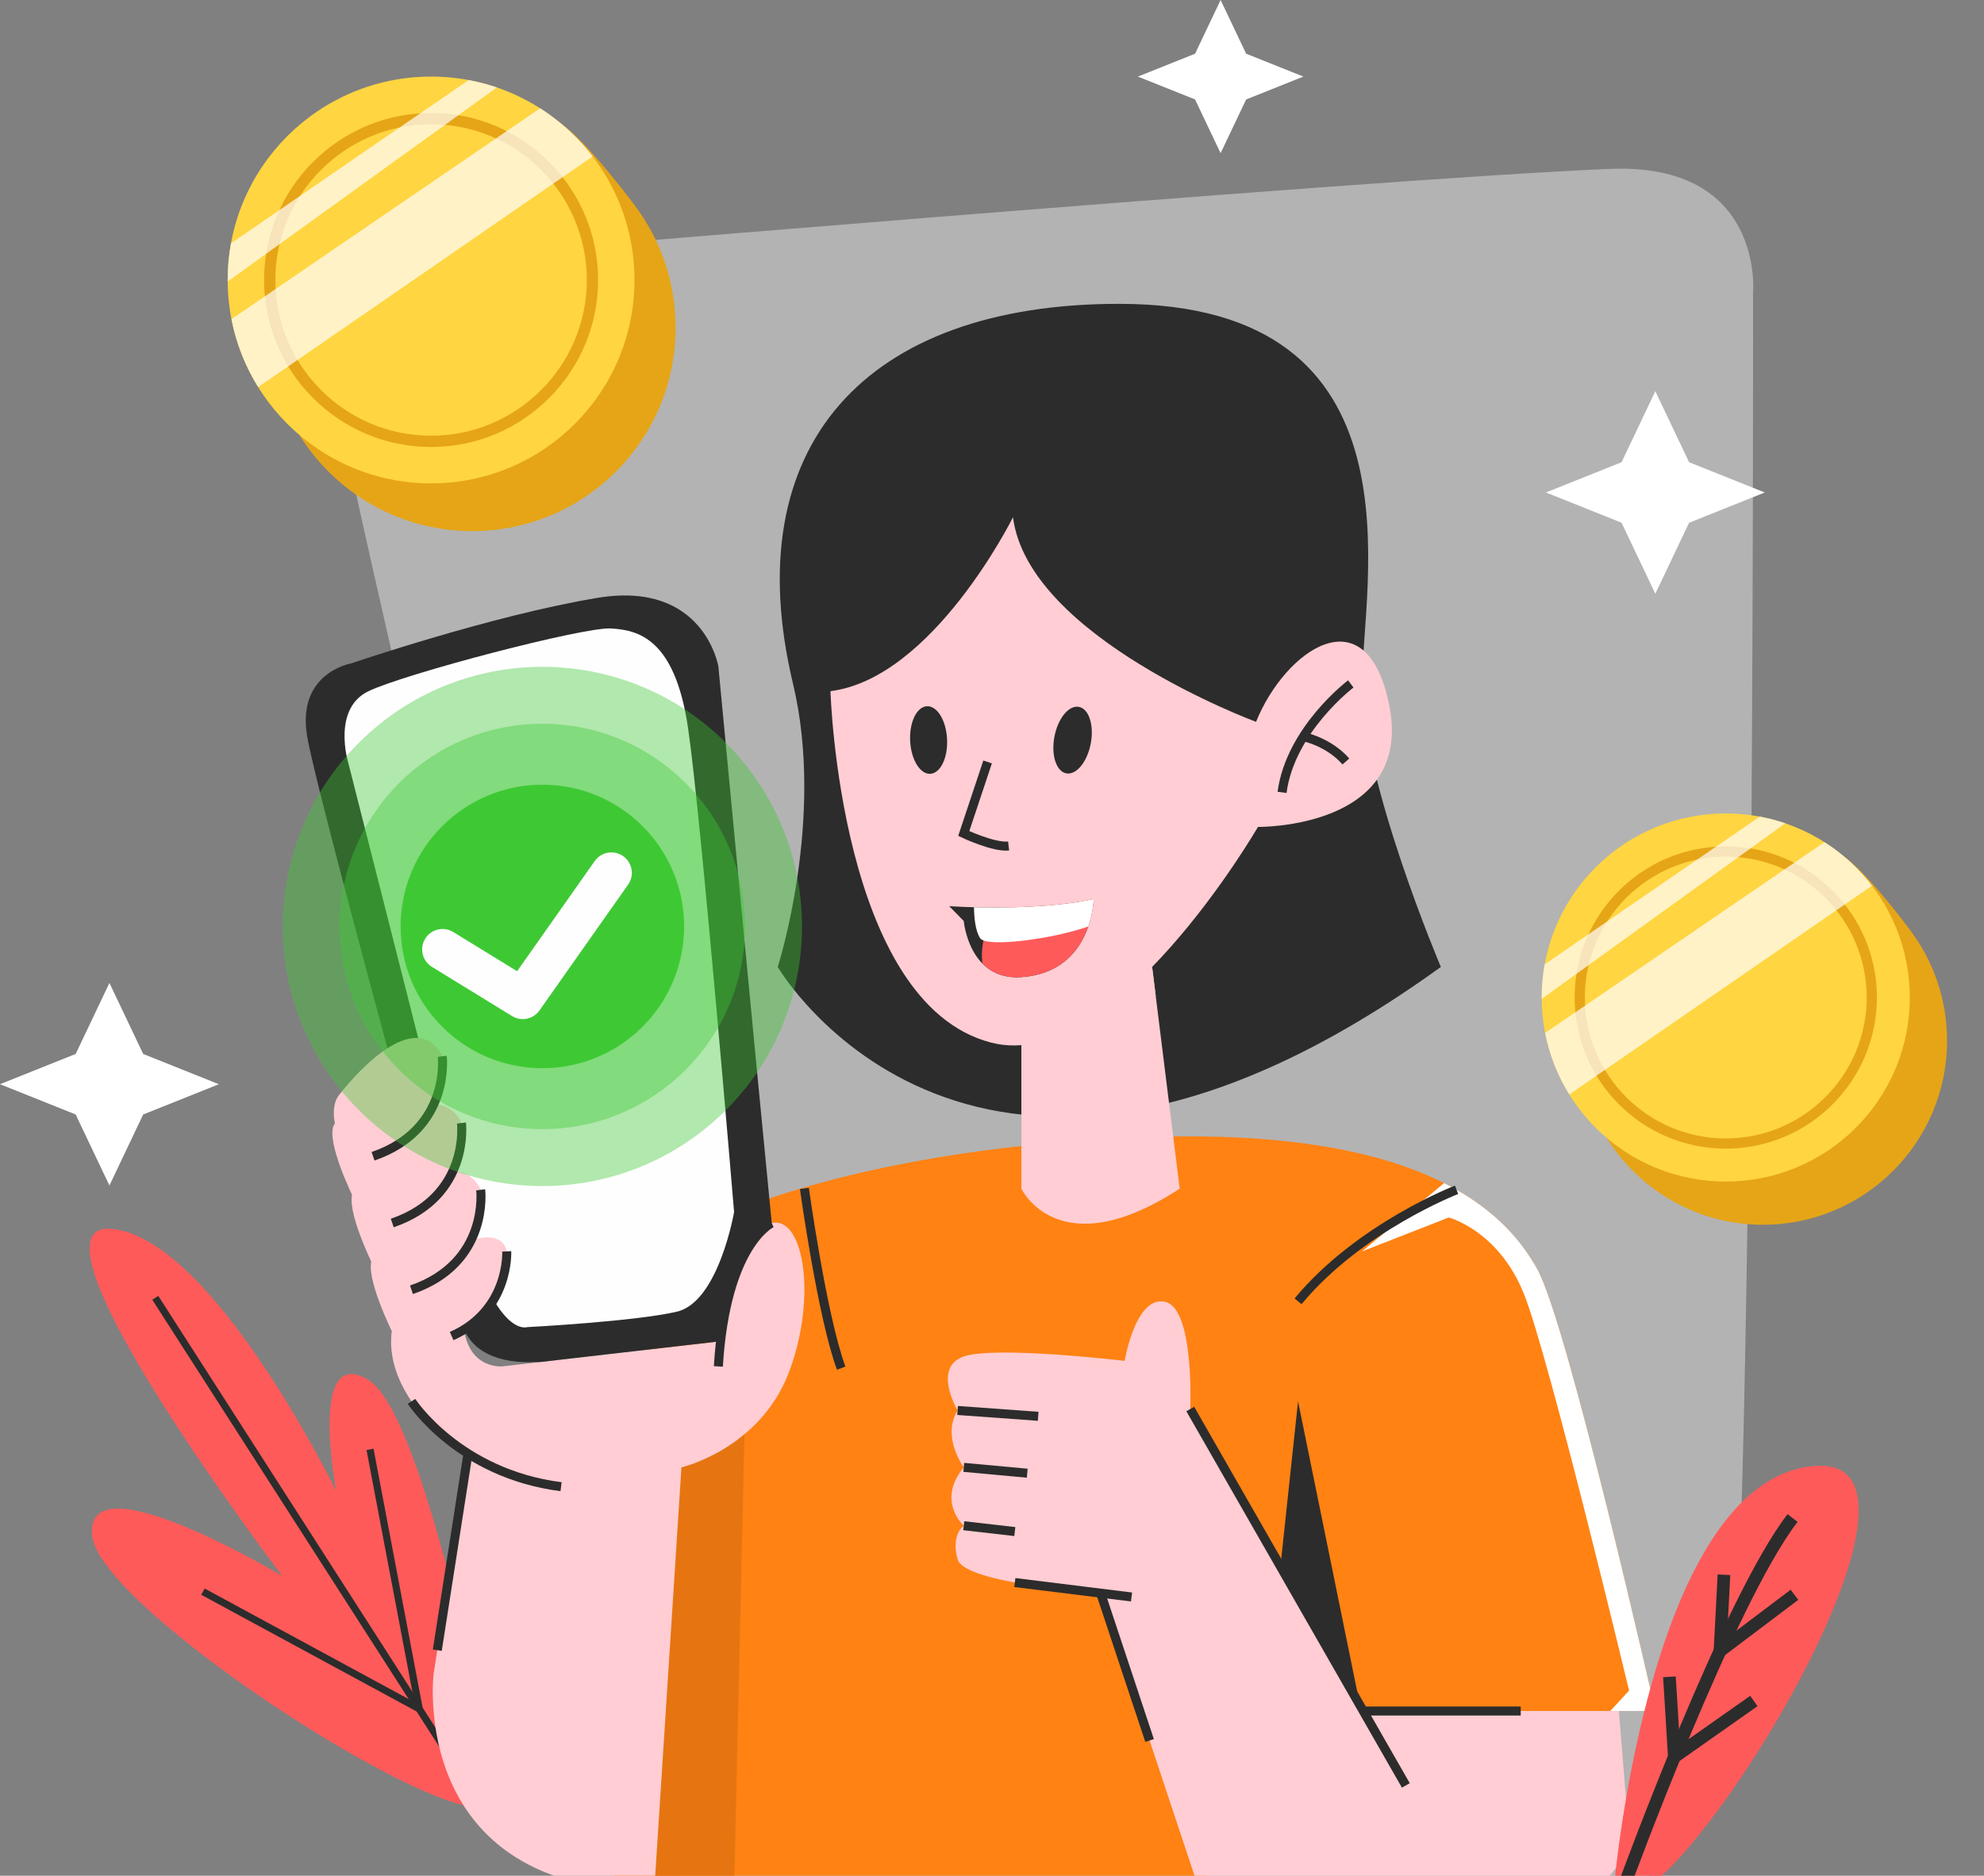 <svg width="440" height="416" viewBox="0 0 440 416" fill="none" xmlns="http://www.w3.org/2000/svg">
<rect x="0" y="0" width="440" height="416" fill="#808080" stroke="none"/>
<g clip-path="url(#clip0_6032_6954)">
<path d="M351.593 419.019C351.593 419.019 376.817 421.538 382.965 389.827C389.112 358.117 388.789 64.96 388.789 64.96C388.789 64.96 391.377 36.088 357.079 37.456C306.048 39.492 93.62 57.518 93.62 57.518C93.62 57.518 70.543 60.754 74.027 85.345C77.511 109.937 151.723 419.758 151.723 419.758L351.593 419.019Z" fill="white" fill-opacity="0.4"/>
<path d="M155.493 271.986C155.493 271.986 185.747 255.221 250.947 252.309C316.147 249.396 334.105 269.296 340.9 281.43C347.695 293.564 367.109 379.473 367.109 379.473C367.109 379.473 361.77 379.473 352.548 379.473C343.326 379.473 282.657 379.473 282.657 379.473L266.155 419.758L145.087 419.419C145.087 419.419 122.488 418.301 121.517 378.987C120.547 339.673 155.493 271.986 155.493 271.986Z" fill="#FF8213"/>
<path d="M367.109 379.473C367.109 379.473 347.695 293.565 340.9 281.431C337.714 275.74 332.072 268.343 320.256 262.391L302.071 277.534L321.306 270.013C321.306 270.013 332.377 272.924 337.988 287.012C343.599 301.1 361.285 374.943 361.285 374.943L357.122 379.473C363.51 379.473 367.109 379.473 367.109 379.473Z" fill="white"/>
<path d="M292.364 399.049L302.071 380.444L287.874 310.797L280.23 382.385L292.364 399.049Z" fill="#2C2C2C"/>
<path d="M162.803 419.419L165.232 312.494L138.505 317.833L122.356 365.495C121.723 370.239 121.413 374.777 121.517 378.988C122.488 418.302 145.087 419.419 145.087 419.419L162.733 419.469L162.803 419.419Z" fill="#FF8213"/>
<path d="M162.803 419.419L165.232 312.494L138.505 317.833L122.356 365.495C121.723 370.239 121.413 374.777 121.517 378.988C122.488 418.302 145.087 419.419 145.087 419.419L162.733 419.469L162.803 419.419Z" fill="black" fill-opacity="0.1"/>
<path d="M172.48 214.451C172.48 214.451 216.003 289.196 319.544 214.451C319.544 214.451 302.071 173.363 302.071 151.681C302.071 129.998 316.956 67.387 248.196 67.387C191.894 67.387 163.258 98.935 175.878 151.681C183.046 181.642 172.48 214.451 172.48 214.451Z" fill="#2C2C2C"/>
<path d="M226.517 228.616V263.634C226.517 263.634 234.768 281.107 261.625 263.634L254.83 208.982C254.83 208.982 239.604 228.544 226.517 228.616Z" fill="#FFCDD3"/>
<path d="M226.517 247.206C237.627 244.835 249.836 229.912 256.314 220.924L254.952 209.97L254.361 209.565C251.713 212.809 238.255 228.552 226.517 228.616V247.206Z" fill="#FFCDD3"/>
<path d="M308.11 156.471C303.161 131.391 285.02 144.113 278.558 160.09C278.558 160.09 228.053 141.404 224.656 114.709C224.656 114.709 206.94 150.421 184.178 153.286C184.178 153.286 186.194 222.593 219.845 231.241C247.227 238.279 278.985 183.394 278.985 183.394C278.985 183.394 313.515 183.868 308.11 156.471Z" fill="#FFCDD3"/>
<path d="M109.778 396.069C109.778 396.069 94.97 314.029 81.625 306.001C68.28 297.972 74.577 330.756 74.577 330.756C74.577 330.756 47.387 274.845 24.901 272.553C2.415 270.262 62.578 349.516 62.578 349.516C62.578 349.516 18.001 322.796 20.485 340.863C22.97 358.93 117.197 418.203 109.778 396.069Z" fill="#FF5A5A"/>
<path d="M35.105 287.408L33.774 288.262L106.38 401.364L107.711 400.51L35.105 287.408Z" fill="#2C2C2C"/>
<path d="M94.06 380.481L44.632 353.696L45.386 352.306L91.887 377.506C90.298 369.12 83.066 330.959 81.287 321.594L82.84 321.299C84.842 331.837 93.75 378.846 93.75 378.846L94.06 380.481Z" fill="#2C2C2C"/>
<path d="M110.147 327.336L108.57 327.447L113.528 398.094L115.105 397.983L110.147 327.336Z" fill="#2C2C2C"/>
<path d="M299.569 151.681C299.569 151.681 286.184 161.779 284.324 175.741" stroke="#2C2C2C" stroke-width="2" stroke-miterlimit="10"/>
<path d="M289.052 163.38C289.052 163.38 294.622 164.473 298.483 168.88" stroke="#2C2C2C" stroke-width="2" stroke-miterlimit="10"/>
<path d="M241.899 164.91C242.673 160.838 241.497 157.195 239.273 156.772C237.049 156.35 234.618 159.308 233.844 163.379C233.071 167.451 234.247 171.095 236.471 171.517C238.695 171.94 241.126 168.982 241.899 164.91Z" fill="#2C2C2C"/>
<path d="M210.036 163.923C210.239 168.063 208.57 171.508 206.309 171.619C204.047 171.73 202.05 168.463 201.847 164.324C201.645 160.184 203.314 156.738 205.575 156.628C207.836 156.517 209.834 159.783 210.036 163.923Z" fill="#2C2C2C"/>
<path d="M219.026 168.986L213.736 184.855C213.736 184.855 220.412 188.004 223.686 187.626" stroke="#2C2C2C" stroke-width="2" stroke-miterlimit="10"/>
<path d="M210.5 200.968C210.5 200.968 229.105 202.317 242.534 199.404C242.534 199.404 242.335 215.617 226.517 216.716C214.868 217.524 213.736 204.258 213.736 204.258L210.5 200.968Z" fill="#2C2C2C"/>
<path d="M242.534 199.404C236.575 200.697 229.598 201.15 223.679 201.254C218.205 204.577 217.406 209.647 217.874 213.694C219.774 215.619 222.529 216.993 226.517 216.716C242.335 215.617 242.534 199.404 242.534 199.404Z" fill="#FF5A5A"/>
<path d="M216.004 201.215C216.032 203.436 216.292 206.438 217.376 208.078C218.778 210.198 233.33 208.286 241.348 205.484C242.499 202.165 242.534 199.404 242.534 199.404C233.664 201.328 222.538 201.393 216.004 201.215Z" fill="white"/>
<path d="M266.155 419.758L244.071 353.264C244.071 353.264 213.916 351.322 212.37 345.821C210.824 340.321 213.736 338.379 213.736 338.379C213.736 338.379 207.588 332.879 213.736 325.437C213.736 325.437 208.738 318.642 212.37 312.817C212.37 312.817 206.698 303.272 213.736 300.845C220.774 298.418 249.41 301.816 249.41 301.816C249.41 301.816 251.837 287.255 258.389 288.711C264.941 290.167 263.971 312.494 263.971 312.494L302.072 379.473H359.02L361.285 407.139C361.285 407.139 359.344 419.273 349.151 419.273C338.959 419.272 266.155 419.758 266.155 419.758Z" fill="#FFCDD3"/>
<path d="M263.971 312.494L311.779 395.975" stroke="#2C2C2C" stroke-width="2" stroke-miterlimit="10"/>
<path d="M213.736 338.379L225.061 339.673" stroke="#2C2C2C" stroke-width="2" stroke-miterlimit="10"/>
<path d="M213.736 325.436L227.811 326.731" stroke="#2C2C2C" stroke-width="2" stroke-miterlimit="10"/>
<path d="M212.37 312.817L230.238 314.111" stroke="#2C2C2C" stroke-width="2" stroke-miterlimit="10"/>
<path d="M225.061 350.98L250.947 354.183" stroke="#2C2C2C" stroke-width="2" stroke-miterlimit="10"/>
<path d="M244.071 353.264L254.947 386.013" stroke="#2C2C2C" stroke-width="2" stroke-miterlimit="10"/>
<path d="M145.087 419.419L151.125 325.436C151.125 325.436 168.389 321.433 174.907 304.485C181.426 287.537 178.145 268.552 170.468 271.45C162.791 274.347 159.314 297.523 159.314 297.523L111.512 303.028C111.512 303.028 103.979 303.897 102.82 294.337C102.82 294.337 114.119 286.225 112.381 277.534C110.642 268.842 88.914 279.562 86.886 295.206C84.858 310.85 103.689 323.018 103.689 323.018L96.157 371.255C96.157 371.255 90.332 419.419 145.087 419.419Z" fill="#FFCDD3"/>
<path d="M159.313 297.523C159.313 297.523 162.116 279.309 166.292 275.379" stroke="#2C2C2C" stroke-width="2" stroke-miterlimit="10"/>
<path d="M112.381 277.533C114.119 286.224 102.82 294.336 102.82 294.336C102.82 294.336 104.406 302.111 117.342 302.111C118.132 302.111 118.996 302.093 119.921 302.059L159.314 297.523C159.314 297.523 162.791 274.346 170.468 271.449C170.7 271.362 170.927 271.295 171.151 271.247C167.734 236.539 159.315 147.795 159.315 147.795C159.315 147.795 156.14 128.704 132.563 132.587C109.205 136.434 77.836 147.147 77.836 147.147C77.836 147.147 65.702 149.196 68.129 163.38C69.991 174.263 89.421 245.547 98.362 278.132C104.699 273.805 111.444 272.848 112.381 277.533Z" fill="#2C2C2C"/>
<path d="M77.188 168.986C77.188 168.986 73.629 157.178 81.718 153.295C89.807 149.412 129.283 139.058 135.431 139.382C141.579 139.705 149.668 141.647 152.58 161.385C155.493 181.123 162.803 268.811 162.803 268.811C162.803 268.811 159.375 288.711 150.154 290.895C140.932 293.079 116.907 294.337 116.907 294.337C116.907 294.337 109.604 296.962 102.82 270.025C96.036 243.087 77.188 168.986 77.188 168.986Z" fill="#FFFEFF"/>
<path d="M112.381 277.533C111.444 272.848 104.699 273.805 98.361 278.132C101.073 288.013 102.82 294.336 102.82 294.336C102.82 294.336 114.119 286.224 112.381 277.533Z" fill="#FFCDD3"/>
<path d="M112.381 277.533C112.381 277.533 113.066 290.617 100.162 296.315" stroke="#2C2C2C" stroke-width="2" stroke-miterlimit="10"/>
<path d="M83.678 272.517C83.678 272.517 97.546 254.058 105.088 261.636C112.629 269.213 98.639 287.337 90.478 286.047C82.318 284.758 81.288 275.402 83.678 272.517Z" fill="#FFCDD3"/>
<path d="M106.603 263.877C106.603 263.877 108.613 280.083 91.255 286.048" stroke="#2C2C2C" stroke-width="2" stroke-miterlimit="10"/>
<path d="M171.15 271.247C171.15 271.247 160.951 275.887 159.314 303.048" stroke="#2C2C2C" stroke-width="2" stroke-miterlimit="10"/>
<path d="M86.886 295.206C86.886 295.206 80.794 282.887 82.55 279.165C84.306 275.444 90.479 286.047 90.479 286.047L86.886 295.206Z" fill="#FFCDD3"/>
<path d="M79.416 257.713C79.416 257.713 93.285 239.255 100.826 246.833C108.367 254.411 94.377 272.534 86.217 271.244C78.056 269.954 77.026 260.598 79.416 257.713Z" fill="#FFCDD3"/>
<path d="M102.341 249.073C102.341 249.073 104.352 265.28 86.994 271.244" stroke="#2C2C2C" stroke-width="2" stroke-miterlimit="10"/>
<path d="M82.624 280.402C82.624 280.402 76.532 268.083 78.289 264.362C80.045 260.641 86.217 271.244 86.217 271.244L82.624 280.402Z" fill="#FFCDD3"/>
<path d="M75.155 242.91C75.155 242.91 89.024 224.451 96.565 232.029C104.106 239.607 90.116 257.73 81.955 256.441C73.795 255.151 72.765 245.795 75.155 242.91Z" fill="#FFCDD3"/>
<path d="M98.079 234.269C98.079 234.269 100.09 250.476 82.732 256.44" stroke="#2C2C2C" stroke-width="2" stroke-miterlimit="10"/>
<path d="M78.363 265.599C78.363 265.599 72.271 253.28 74.027 249.559C75.783 245.837 81.955 256.441 81.955 256.441L78.363 265.599Z" fill="#FFCDD3"/>
<path d="M323.03 263.877C323.03 263.877 301.505 272.166 287.875 288.608" stroke="#2C2C2C" stroke-width="2" stroke-miterlimit="10"/>
<path d="M302.071 379.473H337.259" stroke="#2C2C2C" stroke-width="2" stroke-miterlimit="10"/>
<path opacity="0.4" d="M160.997 246.185C183.483 223.699 183.483 187.241 160.997 164.755C138.51 142.268 102.053 142.268 79.566 164.755C57.08 187.241 57.08 223.699 79.566 246.185C102.053 268.672 138.51 268.672 160.997 246.185Z" fill="#3EC934"/>
<path opacity="0.4" d="M120.285 250.42C145.11 250.42 165.235 230.296 165.235 205.471C165.235 180.645 145.11 160.521 120.285 160.521C95.46 160.521 75.335 180.645 75.335 205.471C75.335 230.296 95.46 250.42 120.285 250.42Z" fill="#3EC934"/>
<path d="M120.285 236.909C137.648 236.909 151.724 222.833 151.724 205.471C151.724 188.108 137.648 174.032 120.285 174.032C102.923 174.032 88.847 188.108 88.847 205.471C88.847 222.833 102.923 236.909 120.285 236.909Z" fill="#3EC934"/>
<path d="M91.256 310.797C91.256 310.797 101.618 326.812 124.43 329.724" stroke="#2C2C2C" stroke-width="2" stroke-miterlimit="10"/>
<path d="M103.689 323.018L96.981 365.981" stroke="#2C2C2C" stroke-width="2" stroke-miterlimit="10"/>
<path d="M115.932 226.019C115.122 226.019 114.303 225.802 113.566 225.349L95.781 214.428C93.649 213.119 92.982 210.33 94.291 208.197C95.6 206.065 98.389 205.398 100.522 206.707L114.682 215.402L131.89 190.971C133.331 188.926 136.156 188.435 138.202 189.877C140.247 191.317 140.738 194.143 139.297 196.189L119.64 224.097C118.761 225.344 117.36 226.019 115.932 226.019Z" fill="#FFFEFF"/>
<path d="M178.392 263.57C178.392 263.57 182.349 292.108 186.556 303.433" stroke="#2C2C2C" stroke-width="2" stroke-miterlimit="10"/>
<path d="M423.554 206.198C423.554 206.198 414.422 193.844 408.999 189.985C407.799 189.131 406.249 190.17 404.561 192.301C400.313 190.803 395.744 189.985 390.982 189.985C368.437 189.985 350.16 208.262 350.16 230.807C350.16 233.633 350.448 236.392 350.995 239.056L346.951 240.894L351.924 242.705C357.018 259.446 372.576 271.629 390.983 271.629C413.528 271.629 431.805 253.352 431.805 230.807C431.804 221.564 428.731 213.041 423.554 206.198Z" fill="#E6A516"/>
<path d="M411.591 250.097C427.533 234.155 427.533 208.308 411.591 192.367C395.65 176.425 369.803 176.425 353.861 192.367C337.919 208.308 337.919 234.155 353.861 250.097C369.803 266.039 395.65 266.039 411.591 250.097Z" fill="#FFD541"/>
<path d="M382.731 254.751C364.248 254.751 349.211 239.714 349.211 221.231C349.211 202.748 364.248 187.711 382.731 187.711C401.215 187.711 416.252 202.748 416.252 221.231C416.252 239.714 401.215 254.751 382.731 254.751ZM382.731 189.976C365.497 189.976 351.476 203.997 351.476 221.231C351.476 238.465 365.498 252.486 382.731 252.486C399.966 252.486 413.987 238.465 413.987 221.231C413.987 203.997 399.966 189.976 382.731 189.976Z" fill="#E6A516"/>
<path opacity="0.7" d="M390.27 181.106L342.571 213.876C342.137 216.262 341.909 218.72 341.909 221.231C341.909 221.333 341.912 221.435 341.913 221.536L395.935 182.593C394.103 181.967 392.21 181.469 390.27 181.106Z" fill="white"/>
<path opacity="0.7" d="M348.027 242.731L415.158 196.434C412.243 192.628 408.675 189.349 404.619 186.768L342.668 229.091C343.629 234.011 345.472 238.615 348.027 242.731Z" fill="white"/>
<path d="M140.712 45.484C140.712 45.484 130.621 31.832 124.629 27.568C123.303 26.625 121.59 27.772 119.726 30.127C115.031 28.472 109.982 27.568 104.72 27.568C79.806 27.568 59.61 47.764 59.61 72.678C59.61 75.801 59.928 78.85 60.532 81.794L56.063 83.824L61.559 85.826C67.188 104.325 84.381 117.788 104.72 117.788C129.634 117.788 149.83 97.592 149.83 72.678C149.83 62.464 146.434 53.045 140.712 45.484Z" fill="#E6A516"/>
<path d="M95.603 107.206C120.516 107.206 140.712 87.009 140.712 62.096C140.712 37.182 120.516 16.986 95.603 16.986C70.689 16.986 50.493 37.182 50.493 62.096C50.493 87.009 70.689 107.206 95.603 107.206Z" fill="#FFD541"/>
<path d="M95.603 99.137C75.178 99.137 58.562 82.52 58.562 62.096C58.562 41.671 75.178 25.055 95.603 25.055C116.028 25.055 132.644 41.671 132.644 62.096C132.644 82.52 116.028 99.137 95.603 99.137ZM95.603 27.557C76.558 27.557 61.065 43.051 61.065 62.096C61.065 81.14 76.558 96.634 95.603 96.634C114.647 96.634 130.141 81.14 130.141 62.096C130.141 43.051 114.647 27.557 95.603 27.557Z" fill="#E6A516"/>
<path opacity="0.7" d="M103.933 17.757L51.224 53.969C50.745 56.605 50.493 59.321 50.493 62.096C50.493 62.209 50.496 62.321 50.497 62.434L110.194 19.399C108.168 18.707 106.077 18.157 103.933 17.757Z" fill="white"/>
<path opacity="0.7" d="M57.253 85.855L131.435 34.694C128.214 30.488 124.271 26.866 119.789 24.013L51.331 70.781C52.392 76.219 54.429 81.306 57.253 85.855Z" fill="white"/>
<path d="M374.596 102.51L367.109 86.761L359.622 102.51L342.841 109.222L359.622 115.935L367.109 131.683L374.596 115.935L391.377 109.222L374.596 102.51Z" fill="white"/>
<path d="M276.361 11.91L270.699 0L265.037 11.91L252.347 16.986L265.037 22.062L270.699 33.972L276.361 22.062L289.052 16.986L276.361 11.91Z" fill="white"/>
<path d="M31.755 233.748L24.268 218L16.781 233.748L0 240.461L16.781 247.173L24.268 262.922L31.755 247.173L48.536 240.461L31.755 233.748Z" fill="white"/>
<path d="M358 417.947C358 417.947 365.861 328.292 402.285 325.145C438.71 321.999 363.445 439.611 358 417.947Z" fill="#FF5A5A"/>
<path d="M361.517 418.696L358.879 417.732C359.821 415.157 382.089 354.452 396.431 335.813L398.656 337.525C384.577 355.823 361.746 418.069 361.517 418.696Z" fill="#2C2C2C"/>
<path d="M379.892 369.096L380.931 349.181L383.734 349.328L383.01 363.225L397.12 352.571L398.813 354.811L379.892 369.096Z" fill="#2C2C2C"/>
<path d="M370.079 392.252L368.834 371.975L371.636 371.803L372.573 387.064L388.149 376.103L389.765 378.4L370.079 392.252Z" fill="#2C2C2C"/>
</g>
<defs>
<clipPath id="clip0_6032_6954">
<rect width="440" height="416" fill="white"/>
</clipPath>
</defs>
</svg>
